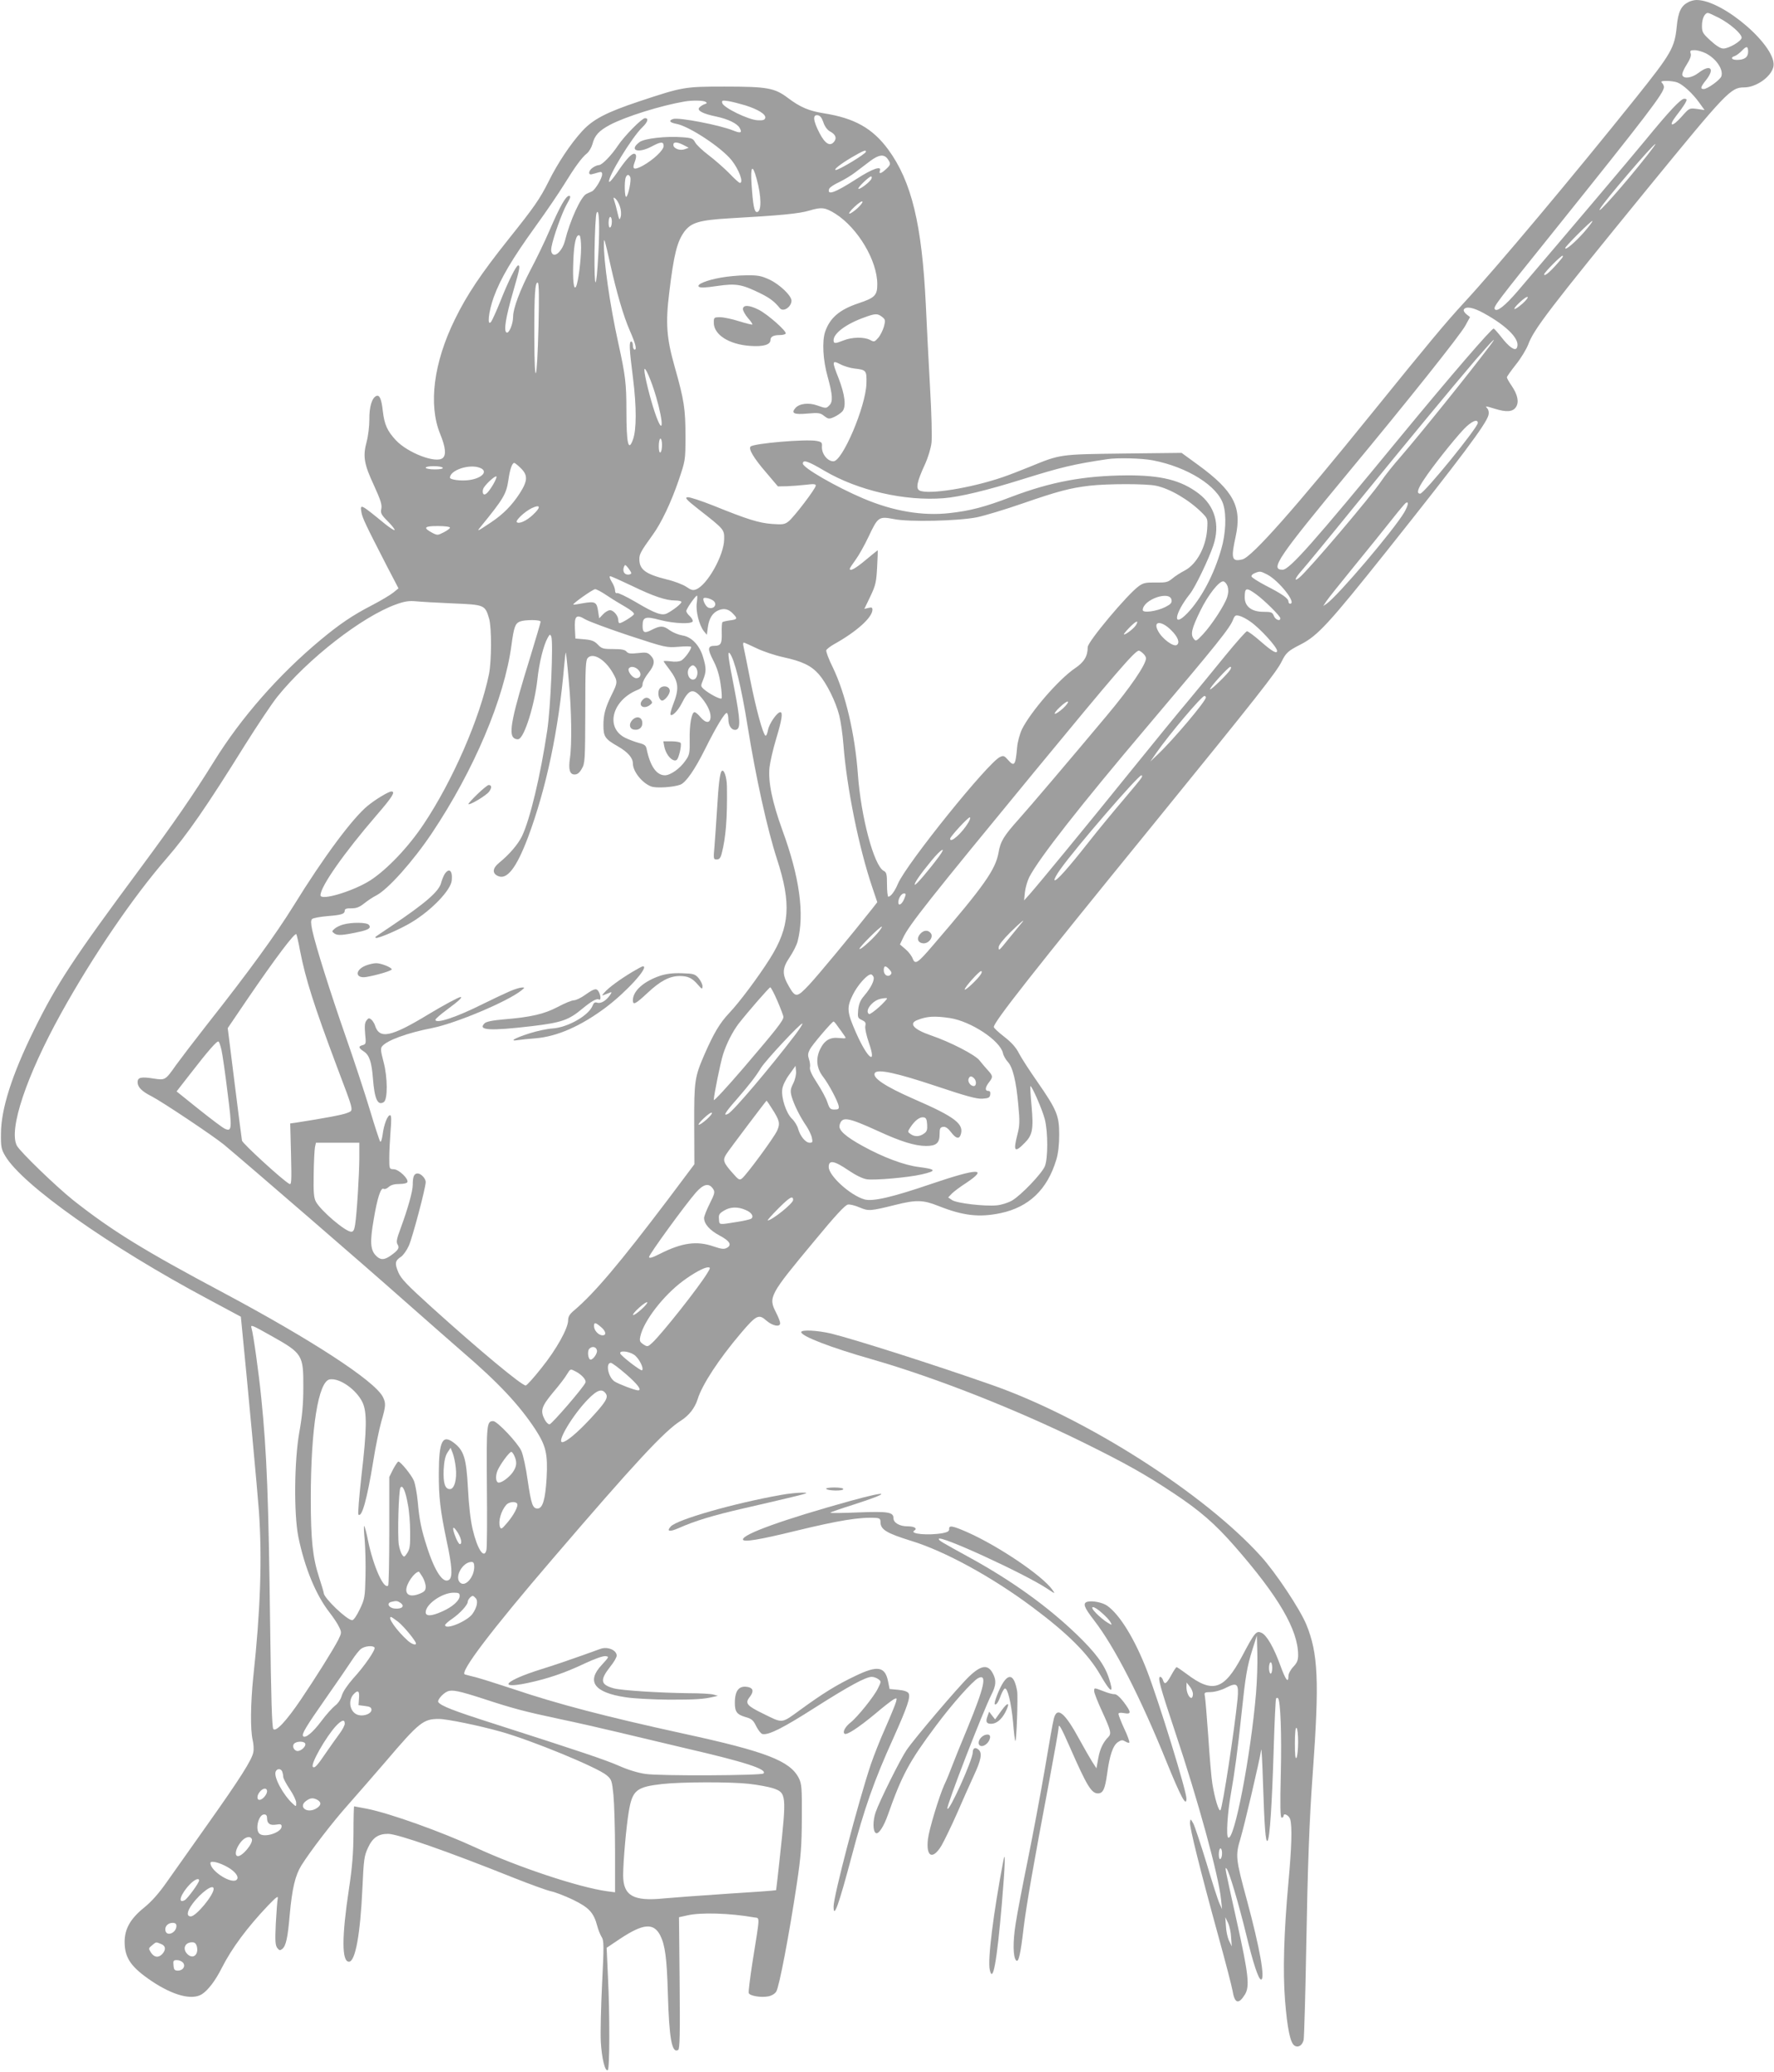 <?xml version="1.0" standalone="no"?>
<!DOCTYPE svg PUBLIC "-//W3C//DTD SVG 20010904//EN"
 "http://www.w3.org/TR/2001/REC-SVG-20010904/DTD/svg10.dtd">
<svg version="1.0" xmlns="http://www.w3.org/2000/svg"
 width="1096pt" height="1280pt" viewBox="0 0 1096 1280"
 preserveAspectRatio="xMidYMid meet">
<g transform="translate(0,1280) scale(0.1,-0.1)"
fill="#9e9e9e" stroke="none">
<path d="M10431 12787 c-45 -23 -63 -59 -72 -152 -13 -130 -33 -165 -253 -440
-385 -481 -861 -1049 -1061 -1265 -115 -125 -211 -240 -571 -685 -472 -584
-739 -886 -798 -901 -66 -16 -72 4 -42 141 40 183 -12 282 -231 442 l-103 75
-357 -4 c-399 -5 -391 -4 -581 -82 -59 -24 -134 -53 -167 -64 -198 -68 -462
-110 -515 -82 -23 13 -14 56 34 160 20 44 37 100 41 135 4 33 0 186 -9 340 -9
154 -20 384 -26 510 -24 500 -88 764 -233 962 -97 131 -208 193 -397 223 -93
15 -145 37 -221 94 -83 63 -128 71 -394 71 -246 0 -257 -2 -525 -91 -204 -68
-287 -111 -355 -186 -71 -78 -150 -197 -205 -308 -55 -110 -90 -160 -250 -360
-168 -211 -256 -342 -330 -494 -131 -267 -164 -526 -91 -706 34 -83 39 -131
16 -150 -42 -35 -216 32 -289 110 -54 58 -71 97 -81 181 -8 74 -20 100 -39 93
-28 -11 -45 -68 -44 -145 0 -42 -7 -102 -17 -139 -24 -90 -16 -137 45 -268 41
-90 51 -120 46 -145 -6 -27 -1 -37 41 -79 26 -26 44 -50 41 -53 -3 -3 -29 14
-58 37 -154 126 -156 127 -147 73 6 -35 25 -75 156 -330 l73 -140 -32 -26
c-17 -14 -77 -50 -133 -79 -118 -61 -198 -115 -317 -214 -257 -214 -490 -479
-657 -749 -129 -208 -247 -379 -452 -656 -418 -564 -519 -717 -662 -1007 -135
-274 -203 -487 -203 -639 -1 -80 2 -95 26 -136 105 -179 642 -559 1251 -884
l205 -110 6 -60 c35 -352 98 -1031 106 -1145 20 -291 9 -612 -35 -1019 -17
-165 -19 -326 -4 -391 6 -25 8 -59 4 -76 -8 -46 -83 -164 -283 -446 -98 -139
-211 -299 -251 -355 -49 -70 -94 -121 -141 -159 -85 -69 -120 -131 -120 -213
1 -98 39 -154 166 -240 134 -90 250 -120 311 -82 38 24 84 84 124 164 62 122
157 249 283 382 53 55 66 65 62 45 -3 -14 -8 -83 -12 -155 -5 -107 -3 -133 9
-150 13 -16 17 -17 31 -6 23 19 34 69 46 211 15 164 34 243 72 305 58 92 194
269 287 373 51 57 156 179 235 270 206 242 232 262 327 262 49 0 250 -41 384
-79 192 -54 597 -221 653 -269 30 -25 33 -33 42 -122 5 -52 10 -209 10 -348
l0 -253 -47 6 c-176 24 -552 149 -816 271 -210 97 -525 210 -669 239 -42 8
-78 15 -80 15 -2 0 -4 -75 -4 -168 -1 -126 -8 -210 -28 -342 -45 -297 -45
-450 0 -450 39 0 70 167 83 452 8 178 11 201 34 251 29 63 63 87 125 87 59 0
375 -111 772 -270 108 -43 214 -81 235 -85 22 -4 82 -27 133 -51 101 -49 130
-80 152 -163 6 -24 19 -55 27 -68 14 -21 15 -51 3 -286 -7 -144 -11 -307 -8
-362 6 -103 26 -184 43 -175 12 6 13 339 1 581 l-8 175 85 57 c141 93 205 99
246 20 30 -60 41 -141 47 -353 8 -285 25 -379 64 -355 10 6 12 99 9 414 l-4
406 50 11 c83 20 267 14 413 -12 38 -7 39 24 -9 -277 -15 -98 -26 -184 -23
-191 7 -17 75 -29 121 -20 20 4 41 16 49 30 18 27 80 354 126 659 27 180 31
239 32 415 1 186 -1 209 -19 245 -54 106 -204 164 -716 275 -475 104 -774 182
-1049 275 -91 30 -192 62 -225 71 -33 8 -66 17 -73 19 -34 12 161 270 543 715
510 595 691 790 792 853 50 32 86 78 103 132 28 90 129 245 267 408 96 113
111 120 158 78 38 -33 85 -42 85 -16 0 9 -11 38 -25 65 -49 96 -43 107 238
445 127 154 189 221 206 223 12 2 45 -6 72 -18 55 -23 65 -23 221 16 128 32
171 31 264 -6 153 -61 253 -73 386 -45 175 37 289 146 344 330 12 39 18 94 18
155 0 117 -14 152 -136 328 -47 67 -98 146 -113 175 -18 36 -46 67 -91 102
-35 27 -64 54 -64 60 0 31 243 340 980 1245 647 796 768 949 800 1016 25 51
40 64 115 102 106 54 174 128 536 582 455 572 611 780 625 835 4 15 1 32 -6
40 -15 18 -16 18 44 0 74 -23 112 -20 132 10 20 31 11 76 -27 132 -16 23 -29
46 -29 52 0 5 25 40 55 78 30 37 64 93 76 123 35 96 130 220 742 970 484 592
510 620 593 620 73 0 165 64 180 126 30 120 -309 415 -475 414 -14 0 -37 -6
-50 -13z m192 -99 c69 -37 137 -97 137 -121 0 -20 -78 -67 -113 -67 -17 0 -44
17 -79 49 -49 45 -53 52 -53 93 0 43 17 78 37 78 6 0 38 -15 71 -32z m177
-208 c0 -34 -23 -50 -69 -50 -34 0 -42 15 -13 24 11 4 29 18 42 31 31 33 40
31 40 -5z m-262 -9 c65 -33 110 -100 97 -142 -7 -22 -86 -79 -109 -79 -23 0
-20 12 14 55 57 72 27 101 -46 45 -42 -32 -91 -39 -100 -15 -4 8 8 37 26 65
21 33 30 56 25 70 -5 17 -2 20 25 20 17 0 47 -9 68 -19z m-174 -181 c34 -13
94 -68 134 -124 l33 -46 -47 7 c-47 6 -47 6 -94 -47 -60 -68 -87 -64 -33 6 38
48 63 86 63 98 0 3 -6 6 -14 6 -22 0 -93 -76 -243 -259 -115 -139 -406 -483
-786 -929 -78 -91 -130 -132 -142 -112 -9 15 9 39 370 488 572 713 675 848
675 884 0 8 -5 19 -12 26 -9 9 -3 12 29 12 23 0 53 -4 67 -10z m-6005 -119
c11 -7 9 -10 -7 -15 -11 -4 -25 -13 -32 -21 -15 -18 22 -38 105 -55 75 -16
131 -44 145 -71 17 -30 6 -34 -41 -15 -85 34 -335 82 -370 71 -30 -10 -22 -22
19 -30 79 -14 279 -146 342 -225 46 -58 76 -140 51 -140 -5 0 -35 27 -67 61
-33 33 -90 83 -127 111 -37 28 -74 63 -82 78 -13 24 -21 28 -78 32 -100 8
-236 -7 -266 -30 -68 -51 -9 -72 75 -27 58 31 74 31 74 3 0 -26 -63 -85 -129
-122 -53 -28 -67 -23 -51 19 14 36 13 55 -3 55 -18 0 -55 -42 -107 -120 -24
-35 -45 -59 -47 -53 -10 28 143 278 206 337 33 32 40 56 16 56 -19 0 -126
-108 -167 -169 -42 -63 -99 -121 -118 -121 -8 0 -26 -7 -38 -16 -27 -18 -30
-48 -4 -40 9 2 27 7 40 11 17 5 22 2 22 -12 0 -25 -42 -94 -62 -105 -10 -4
-26 -12 -35 -16 -34 -16 -102 -165 -133 -291 -14 -54 -54 -98 -75 -81 -9 8
-12 22 -8 43 11 62 65 212 94 264 24 41 27 53 15 53 -20 0 -56 -63 -122 -216
-30 -70 -82 -177 -115 -239 -65 -124 -109 -240 -109 -292 0 -45 -26 -107 -41
-97 -18 11 -4 95 41 251 42 145 45 163 31 163 -12 0 -62 -100 -110 -222 -23
-58 -49 -114 -56 -125 -27 -35 -17 60 15 150 42 116 115 239 257 436 66 91
146 209 178 261 66 107 109 167 142 193 12 10 27 35 33 56 14 55 40 83 109
120 97 51 314 119 461 144 46 8 115 7 129 -2z m246 -22 c79 -25 127 -55 123
-77 -3 -13 -13 -17 -48 -15 -57 3 -213 79 -218 107 -4 16 1 17 40 11 23 -4 70
-16 103 -26z m482 -105 c8 -25 24 -46 39 -55 35 -18 45 -40 29 -62 -25 -35
-57 -17 -92 51 -40 77 -43 115 -11 110 15 -2 25 -15 35 -44z m-864 -140 l32
-17 -25 -9 c-30 -11 -70 5 -70 27 0 20 23 19 63 -1z m5956 -61 c-138 -176
-323 -385 -294 -333 26 47 328 400 342 400 3 0 -19 -30 -48 -67z m-4829 20 c0
-13 -165 -113 -186 -113 -18 0 28 36 95 76 76 44 91 50 91 37z m134 -45 c21
-30 20 -35 -10 -63 -30 -28 -46 -32 -38 -10 13 33 -46 13 -145 -51 -132 -85
-184 -104 -168 -60 3 8 31 27 62 41 31 15 76 42 100 61 25 19 66 50 91 69 53
40 86 44 108 13z m-810 -121 c31 -110 32 -207 2 -207 -16 0 -24 41 -33 174 -7
111 6 124 31 33z m-780 8 c7 -19 -12 -113 -25 -121 -10 -6 -13 95 -3 120 8 20
20 20 28 1z m1490 -9 c-7 -19 -74 -70 -81 -62 -6 6 66 76 79 76 4 0 5 -7 2
-14z m-1554 -172 c7 -19 9 -47 5 -62 -7 -25 -9 -23 -20 23 -6 28 -15 61 -20
75 -7 22 -6 23 8 12 9 -8 21 -29 27 -48z m1468 -10 c-21 -19 -43 -34 -50 -34
-7 0 6 19 30 41 24 23 46 38 50 34 4 -4 -10 -22 -30 -41z m-136 -35 c139 -89
258 -290 258 -435 0 -69 -15 -84 -117 -118 -116 -39 -175 -89 -205 -175 -20
-60 -14 -176 16 -281 30 -109 33 -152 10 -174 -19 -20 -21 -20 -75 -1 -52 19
-110 12 -134 -15 -30 -33 -10 -43 74 -35 68 6 79 4 103 -15 25 -19 30 -20 60
-7 18 8 42 24 52 35 25 29 17 101 -23 205 -42 106 -41 113 10 87 22 -12 62
-24 89 -27 72 -8 75 -12 73 -92 -4 -142 -148 -481 -204 -481 -37 0 -74 47 -71
92 2 24 -2 28 -34 34 -66 12 -387 -15 -407 -35 -14 -14 19 -71 97 -161 l72
-85 55 1 c30 1 82 5 117 9 49 6 62 5 62 -5 0 -18 -134 -194 -168 -221 -24 -19
-36 -21 -102 -16 -82 6 -152 28 -362 113 -76 30 -148 54 -160 52 -19 -2 -8
-15 66 -73 161 -126 161 -126 160 -187 -1 -98 -104 -282 -173 -309 -19 -8 -31
-5 -60 15 -20 14 -74 35 -121 46 -132 33 -170 61 -170 126 0 31 10 49 82 149
54 74 114 201 161 338 41 122 42 122 42 272 0 167 -8 222 -67 430 -50 176 -57
269 -33 460 28 232 48 312 93 374 42 56 92 71 275 82 320 18 433 29 497 48 76
23 98 20 162 -20z m-1465 -240 c-13 -247 -26 -243 -24 6 2 121 7 229 13 240
15 33 20 -74 11 -246z m83 192 c0 -17 -4 -33 -10 -36 -6 -4 -10 8 -10 29 0 20
5 36 10 36 6 0 10 -13 10 -29z m6006 -66 c-56 -63 -116 -114 -116 -98 0 11
163 173 168 168 3 -3 -21 -34 -52 -70z m-6196 -95 c0 -76 -18 -216 -31 -240
-14 -28 -22 37 -17 158 4 112 18 169 39 157 5 -4 9 -37 9 -75z m181 -105 c39
-175 82 -321 119 -405 36 -82 46 -120 31 -120 -6 0 -11 11 -11 25 0 14 -4 25
-10 25 -14 0 -13 -40 11 -228 22 -176 22 -318 -1 -379 -28 -77 -40 -23 -40
181 0 166 -6 216 -50 416 -53 240 -92 516 -89 620 1 34 4 25 40 -135z m5873
33 c-58 -70 -104 -111 -104 -93 0 11 103 115 113 115 6 0 2 -10 -9 -22z
m-6317 -412 c-9 -354 -25 -397 -26 -70 -1 263 5 348 22 337 7 -4 8 -93 4 -267z
m6079 138 c-55 -48 -70 -42 -18 7 24 23 46 38 50 34 4 -4 -11 -22 -32 -41z
m-239 -59 c151 -83 231 -169 203 -216 -12 -18 -49 9 -96 70 -22 28 -42 50 -46
51 -14 0 -260 -285 -573 -665 -544 -662 -689 -825 -731 -825 -80 0 -29 75 408
603 371 447 690 848 721 905 l29 53 -23 18 c-12 10 -19 23 -15 29 13 21 58 13
123 -23z m-3717 -23 c20 -16 21 -21 11 -60 -7 -23 -22 -54 -35 -69 -23 -26
-25 -27 -51 -13 -36 19 -111 18 -163 -3 -53 -21 -62 -21 -62 1 0 43 79 102
193 142 65 24 79 24 107 2z m3754 -179 c-132 -175 -424 -538 -550 -684 -46
-52 -99 -119 -118 -148 -67 -100 -452 -553 -509 -600 -36 -29 -26 -2 16 45 24
27 174 209 332 404 334 410 583 711 738 893 107 124 147 164 91 90z m-5151
-313 c50 -171 45 -251 -6 -102 -30 87 -67 237 -66 267 1 31 44 -68 72 -165z
m5077 -163 c0 -29 -332 -437 -356 -437 -24 0 -16 29 24 88 48 74 182 243 245
310 47 49 87 67 87 39z m-5040 -136 c0 -22 -4 -43 -10 -46 -6 -4 -10 12 -10
39 0 25 5 46 10 46 6 0 10 -18 10 -39z m3032 -95 c214 -41 402 -159 436 -274
20 -66 15 -180 -13 -275 -45 -158 -124 -306 -208 -394 -95 -99 -83 -6 14 117
32 39 117 216 145 300 43 128 10 245 -92 322 -109 82 -231 112 -444 111 -265
-2 -467 -40 -710 -132 -164 -63 -256 -87 -383 -101 -168 -19 -350 12 -535 91
-165 70 -372 189 -372 215 0 26 33 15 134 -45 208 -122 495 -188 737 -169 99
8 266 48 489 118 234 73 312 92 520 123 62 10 215 6 282 -7z m-3905 -48 c45
-44 44 -78 -6 -156 -49 -75 -101 -128 -177 -179 -87 -58 -91 -60 -64 -27 142
174 158 202 171 289 9 65 23 105 36 105 4 0 22 -14 40 -32z m-482 2 c4 -6 -15
-10 -49 -10 -31 0 -56 5 -56 10 0 6 22 10 49 10 28 0 53 -4 56 -10z m229 0
c55 -20 16 -65 -66 -76 -49 -7 -118 2 -118 15 0 46 119 86 184 61z m83 -103
c-31 -52 -52 -72 -62 -57 -3 5 -4 19 0 29 7 22 74 85 82 77 3 -3 -6 -25 -20
-49z m4095 -8 c86 -18 202 -86 282 -165 38 -38 38 -39 34 -104 -8 -112 -66
-217 -139 -255 -25 -13 -60 -35 -77 -50 -27 -22 -38 -25 -102 -24 -60 1 -76
-2 -104 -22 -72 -52 -316 -344 -316 -377 0 -56 -22 -93 -79 -131 -100 -68
-273 -268 -327 -376 -14 -30 -27 -78 -30 -111 -10 -114 -17 -124 -58 -77 -21
24 -27 26 -48 16 -73 -33 -577 -659 -630 -782 -20 -48 -45 -81 -60 -81 -4 0
-8 34 -8 75 0 65 -3 76 -21 85 -60 33 -140 333 -159 598 -18 248 -77 498 -155
659 -25 50 -43 98 -40 106 3 7 25 24 48 37 137 76 237 165 237 213 0 14 -5 16
-25 11 l-25 -6 37 77 c33 69 37 89 42 181 3 57 5 104 3 104 -1 0 -34 -27 -74
-60 -63 -53 -98 -72 -98 -54 0 4 16 28 35 54 20 27 56 91 81 144 58 123 63
127 157 109 92 -19 396 -12 512 11 44 9 172 47 284 86 219 76 294 95 411 109
112 13 352 13 412 0z m1534 -164 c-66 -111 -408 -514 -480 -565 l-21 -14 19
29 c11 17 88 113 171 215 83 102 187 230 230 285 43 55 84 103 89 107 21 14
17 -13 -8 -57z m-5384 -16 c-39 -37 -86 -58 -99 -45 -10 10 47 64 91 86 56 27
60 7 8 -41z m-512 -79 c0 -5 -17 -18 -39 -29 -37 -19 -39 -19 -72 -2 -57 31
-48 41 35 41 43 0 76 -4 76 -10z m1120 -281 c0 -5 -9 -9 -20 -9 -24 0 -35 22
-25 48 6 15 8 15 26 -7 10 -13 19 -27 19 -32z m3928 -8 c75 -39 186 -181 142
-181 -5 0 -10 6 -10 14 0 19 -40 47 -142 99 -45 24 -83 48 -86 55 -2 7 7 16
20 21 32 13 34 13 76 -8z m-3925 -70 c134 -65 211 -91 269 -91 21 0 38 -4 38
-9 0 -11 -51 -51 -88 -70 -32 -17 -74 -2 -197 71 -55 32 -105 56 -112 54 -8
-3 -13 3 -13 16 0 11 -9 36 -21 54 -12 20 -16 34 -9 34 6 0 66 -27 133 -59z
m3681 -3 c6 -18 6 -40 -2 -66 -15 -49 -95 -172 -151 -232 -41 -43 -43 -44 -57
-25 -20 27 -11 63 41 170 48 99 118 188 144 183 8 -2 20 -15 25 -30z m-3836
-56 c31 -21 83 -53 115 -71 32 -18 56 -38 54 -45 -3 -11 -75 -56 -89 -56 -5 0
-8 8 -8 18 0 27 -29 62 -51 62 -11 0 -30 -11 -43 -25 l-24 -25 -7 45 c-8 56
-19 61 -94 48 -31 -6 -57 -10 -59 -8 -6 5 121 95 135 95 8 0 40 -17 71 -38z
m4013 6 c51 -37 149 -134 149 -148 0 -21 -31 -9 -40 15 -9 22 -15 25 -64 25
-73 0 -116 33 -116 89 0 61 9 64 71 19z m-3456 -52 c-8 -50 14 -137 43 -175
l19 -23 6 46 c8 57 29 90 67 106 34 14 63 7 90 -23 28 -29 26 -34 -21 -40 -22
-3 -43 -8 -46 -11 -3 -3 -5 -34 -4 -68 2 -64 -6 -78 -44 -78 -43 0 -45 -19 -9
-89 24 -46 38 -91 46 -148 7 -45 9 -85 6 -88 -7 -8 -74 27 -107 55 -23 20 -23
21 -7 60 20 50 20 73 0 139 -21 74 -72 127 -128 135 -24 4 -58 18 -77 31 -40
30 -58 31 -110 5 -47 -25 -59 -20 -59 24 0 54 17 60 106 36 91 -24 204 -27
204 -7 0 8 -9 22 -20 32 -11 10 -20 23 -20 30 0 13 57 95 66 95 3 0 2 -20 -1
-44z m2933 17 c3 -17 -6 -27 -38 -43 -53 -27 -140 -39 -140 -19 1 65 169 123
178 62z m-2830 -5 c26 -22 2 -55 -32 -42 -16 6 -37 49 -29 58 8 7 43 -2 61
-16z m-1610 -16 c196 -8 199 -9 224 -95 16 -54 15 -265 -1 -342 -56 -272 -224
-658 -403 -926 -95 -143 -227 -281 -330 -348 -107 -68 -308 -128 -308 -92 0
54 146 262 347 495 97 112 118 146 91 146 -17 0 -97 -48 -146 -88 -93 -76
-272 -316 -457 -616 -113 -182 -277 -408 -536 -736 -80 -102 -166 -215 -192
-251 -65 -93 -67 -93 -135 -83 -80 13 -102 8 -102 -22 0 -30 26 -57 88 -88 64
-33 383 -246 447 -299 145 -121 875 -752 1100 -952 143 -126 310 -273 370
-325 225 -193 353 -330 453 -482 65 -101 77 -150 69 -300 -8 -131 -24 -188
-56 -188 -30 0 -39 25 -61 174 -10 75 -28 157 -39 182 -22 49 -149 184 -174
184 -40 0 -42 -17 -39 -404 2 -203 1 -380 -3 -393 -14 -58 -56 5 -85 129 -13
54 -24 151 -29 253 -10 186 -25 234 -87 281 -70 54 -92 11 -93 -183 -1 -152 9
-235 49 -426 33 -153 37 -218 16 -236 -36 -30 -89 47 -139 204 -35 109 -46
164 -56 276 -5 52 -16 111 -24 131 -15 35 -82 118 -96 118 -4 0 -18 -21 -32
-47 l-24 -48 0 -332 c0 -182 -3 -335 -7 -339 -27 -26 -91 118 -124 276 -9 47
-20 88 -24 92 -3 4 -2 -34 3 -85 4 -50 7 -153 5 -227 -3 -128 -5 -139 -35
-202 -18 -38 -38 -68 -47 -68 -32 0 -176 138 -176 168 0 5 -13 49 -29 98 -39
120 -51 230 -51 484 0 437 47 728 118 738 61 9 163 -63 201 -141 29 -60 28
-165 -6 -455 -14 -127 -23 -235 -19 -239 21 -22 53 90 92 330 14 89 37 199 50
245 28 96 29 113 9 152 -51 99 -440 352 -983 642 -494 263 -689 383 -930 573
-105 84 -328 299 -348 337 -52 100 59 430 273 817 195 352 444 718 650 955
132 152 251 325 485 701 76 121 166 256 201 300 188 234 523 495 734 571 53
19 80 23 123 19 30 -3 133 -9 228 -13z m1089 -199 c226 -74 229 -75 306 -69
42 4 77 3 77 -1 0 -18 -40 -72 -61 -84 -13 -7 -40 -9 -65 -5 -24 3 -44 3 -44
1 0 -3 16 -25 35 -50 59 -78 63 -119 22 -222 -11 -29 -18 -56 -14 -59 11 -11
47 27 69 71 41 82 67 93 110 48 41 -44 68 -95 68 -130 0 -43 -29 -44 -63 -3
-14 17 -30 30 -36 30 -18 0 -32 -77 -30 -170 1 -83 -1 -94 -26 -129 -33 -49
-93 -91 -127 -91 -52 0 -91 56 -113 162 -4 22 -13 29 -48 38 -23 6 -60 20 -83
31 -125 61 -85 229 71 295 26 10 35 20 35 38 0 13 16 43 35 67 40 50 44 80 14
110 -18 18 -28 20 -78 14 -46 -5 -60 -3 -70 9 -10 12 -32 16 -83 16 -62 0 -71
3 -94 27 -21 22 -37 29 -82 33 l-57 5 -3 58 c-4 82 8 94 63 61 24 -14 146 -59
272 -101z m3837 87 c60 -41 166 -158 166 -181 0 -21 -30 -4 -99 56 -41 36 -80
65 -87 65 -6 0 -67 -69 -135 -152 -68 -84 -169 -207 -224 -273 -56 -66 -218
-264 -360 -440 -270 -335 -564 -692 -623 -759 l-35 -39 5 50 c3 28 15 70 27
94 60 116 312 438 732 934 430 508 509 606 528 659 10 24 15 27 38 21 14 -3
45 -19 67 -35z m-4384 -1 c0 -5 -29 -104 -64 -218 -112 -361 -135 -473 -102
-500 8 -7 23 -11 31 -7 36 13 98 213 115 367 11 105 38 213 64 259 13 23 15
23 22 7 13 -35 -4 -438 -25 -579 -42 -281 -106 -549 -156 -654 -25 -51 -78
-113 -143 -166 -39 -32 -42 -64 -6 -80 56 -26 114 49 185 236 114 304 191 668
225 1069 4 43 8 76 10 75 1 -2 10 -80 18 -175 17 -177 20 -392 7 -478 -10 -70
-1 -100 29 -100 17 0 30 10 44 35 20 33 21 51 22 353 0 278 2 319 16 333 33
33 105 -10 152 -90 33 -56 32 -64 -3 -134 -41 -83 -53 -126 -53 -193 0 -70 10
-85 89 -130 61 -35 93 -71 93 -106 0 -49 57 -121 113 -142 31 -12 137 -5 180
11 34 13 88 90 152 218 70 141 125 231 136 225 5 -4 9 -21 9 -39 0 -40 20 -69
46 -65 31 6 28 60 -10 258 -36 182 -43 233 -28 215 29 -33 72 -207 111 -452
51 -317 121 -634 181 -819 90 -276 80 -419 -43 -615 -72 -114 -189 -271 -253
-338 -58 -62 -94 -123 -152 -255 -60 -139 -64 -162 -63 -434 l1 -244 -162
-216 c-302 -399 -455 -580 -581 -687 -28 -23 -37 -39 -37 -61 0 -50 -73 -181
-165 -295 -47 -60 -91 -108 -97 -108 -25 0 -284 215 -584 486 -150 136 -185
172 -203 213 -23 55 -21 72 16 96 14 9 36 40 49 69 22 49 104 357 104 393 0
22 -29 53 -50 53 -22 0 -30 -20 -30 -70 0 -40 -30 -147 -76 -272 -23 -62 -27
-81 -18 -96 14 -22 4 -37 -43 -70 -40 -28 -64 -28 -92 2 -33 35 -36 86 -12
223 22 132 44 199 61 188 6 -4 20 1 32 12 13 12 35 18 66 18 26 0 47 5 49 12
7 21 -52 77 -83 79 -29 1 -29 1 -29 70 0 38 4 113 8 167 6 69 5 97 -3 97 -16
0 -38 -57 -46 -119 -4 -29 -10 -49 -15 -44 -4 4 -33 92 -64 196 -31 103 -98
307 -150 455 -95 273 -183 551 -206 655 -9 43 -9 61 -1 69 6 6 49 14 95 18 88
7 107 13 107 35 0 10 13 14 41 13 30 0 49 7 77 29 21 17 55 40 77 51 72 37
227 211 343 384 260 389 448 832 492 1163 15 111 23 133 52 145 32 12 128 12
128 -1z m3680 -18 c-10 -20 -62 -61 -76 -61 -4 0 10 18 31 40 42 43 62 52 45
21z m216 -35 c42 -41 55 -78 34 -91 -21 -13 -92 40 -116 88 -33 62 22 64 82 3z
m-2562 -111 c39 -19 113 -44 164 -55 119 -26 173 -52 221 -106 47 -54 104
-167 126 -254 9 -35 21 -118 26 -183 20 -262 95 -635 179 -882 l30 -89 -32
-41 c-129 -163 -332 -408 -388 -468 -76 -81 -85 -82 -125 -13 -44 76 -44 111
3 181 22 33 45 78 50 100 43 168 12 396 -94 685 -63 174 -89 299 -80 388 4 35
22 114 41 177 35 115 43 165 26 165 -20 0 -69 -71 -76 -109 -4 -23 -11 -39
-16 -36 -16 11 -57 160 -94 345 -20 102 -39 195 -42 208 -3 12 -2 22 2 22 4 0
39 -16 79 -35z m2388 -32 c10 -9 18 -22 18 -30 0 -39 -97 -181 -242 -354 -209
-250 -485 -575 -543 -639 -93 -104 -114 -137 -126 -208 -19 -105 -88 -204
-403 -570 -97 -114 -112 -123 -127 -85 -5 15 -25 42 -44 58 l-35 30 19 40 c35
78 165 241 810 1025 505 613 623 750 647 750 4 0 16 -7 26 -17z m-2763 -87
c18 -22 10 -70 -13 -74 -32 -7 -50 50 -24 76 16 16 23 15 37 -2z m-354 -16
c21 -23 13 -50 -14 -50 -23 0 -56 43 -46 60 10 16 40 12 60 -10z m3656 3 c-14
-25 -120 -128 -125 -122 -7 7 113 139 125 139 6 0 6 -6 0 -17z m-151 -172 c0
-23 -201 -261 -296 -351 l-47 -45 38 55 c79 113 279 350 296 350 5 0 9 -4 9
-9z m-882 -67 c-21 -19 -43 -34 -50 -34 -7 0 6 19 30 41 24 23 46 38 50 34 4
-4 -10 -22 -30 -41z m485 -428 c-4 -8 -55 -70 -113 -138 -58 -68 -154 -184
-212 -258 -129 -164 -203 -247 -213 -238 -4 4 13 36 38 70 93 131 479 578 499
578 5 0 5 -6 1 -14z m-1070 -277 c-38 -65 -113 -132 -113 -101 0 13 110 132
121 132 6 0 2 -14 -8 -31z m-182 -211 c-60 -81 -143 -179 -149 -174 -6 7 32
63 103 149 61 74 95 92 46 25z m-214 -260 c-14 -35 -37 -49 -37 -23 0 25 19
55 35 55 13 0 13 -5 2 -32z m721 -155 c-8 -10 -39 -47 -68 -83 -71 -88 -70
-87 -70 -62 0 13 27 47 72 92 67 66 100 92 66 53z m-888 -60 c-43 -49 -110
-107 -110 -95 0 12 132 143 138 137 3 -2 -10 -21 -28 -42z m-3566 -108 c34
-174 85 -335 226 -711 111 -294 106 -272 65 -290 -29 -12 -137 -32 -316 -60
l-36 -5 5 -191 c4 -171 3 -190 -11 -182 -43 24 -288 249 -292 267 -2 12 -23
173 -46 359 l-42 336 118 174 c176 258 298 420 306 406 3 -7 14 -53 23 -103z
m3641 -115 c14 -15 16 -23 7 -32 -17 -17 -42 -1 -42 27 0 30 11 32 35 5z m566
-27 c-14 -27 -101 -109 -101 -96 0 14 89 113 101 113 6 0 6 -7 0 -17z m-664
-19 c7 -20 -16 -67 -58 -116 -24 -28 -33 -50 -37 -87 -4 -47 -3 -51 23 -63 21
-10 26 -17 21 -37 -3 -15 7 -59 22 -103 51 -146 -8 -100 -79 61 -57 129 -59
156 -20 235 29 59 88 126 112 126 5 0 12 -7 16 -16z m-594 -148 c20 -47 37
-91 37 -99 0 -22 -44 -78 -244 -312 -102 -119 -186 -210 -186 -201 0 29 41
231 57 281 21 67 59 141 96 190 58 74 189 225 196 225 4 0 24 -38 44 -84z
m629 -37 c-30 -27 -58 -47 -63 -44 -29 19 20 83 71 94 19 4 37 6 40 3 3 -2
-19 -26 -48 -53z m438 -69 c130 -21 307 -138 326 -215 3 -16 17 -41 30 -55 31
-33 52 -119 65 -265 10 -103 9 -129 -5 -183 -27 -106 -18 -117 44 -54 49 49
56 84 43 231 -6 64 -9 118 -7 120 7 8 74 -145 89 -204 20 -78 20 -244 0 -291
-19 -45 -146 -178 -202 -211 -24 -14 -65 -27 -95 -30 -76 -7 -245 13 -275 32
l-25 17 23 24 c13 13 53 43 89 66 139 93 71 91 -215 -6 -243 -83 -364 -111
-415 -96 -87 25 -220 146 -220 200 0 45 33 40 121 -20 46 -31 88 -52 115 -56
50 -7 254 11 337 30 96 22 93 32 -17 46 -89 11 -220 60 -345 129 -106 58 -152
99 -144 129 14 56 47 51 240 -37 139 -64 226 -91 295 -91 62 0 83 18 83 72 0
36 3 43 22 46 15 2 29 -8 48 -32 29 -39 49 -45 59 -20 26 68 -30 112 -288 224
-178 78 -259 132 -241 161 17 26 135 0 378 -81 188 -63 251 -80 286 -78 39 3
46 6 49 26 2 15 -2 22 -12 22 -22 0 -20 22 4 53 26 33 25 40 -7 75 -16 17 -38
44 -51 60 -25 34 -180 114 -300 155 -108 37 -140 74 -84 95 60 24 108 26 202
12z m-693 -53 c13 -17 30 -41 38 -53 15 -21 15 -21 -32 -17 -56 6 -90 -15
-117 -71 -27 -58 -21 -116 18 -167 37 -48 92 -152 98 -184 2 -16 -3 -20 -26
-20 -26 0 -31 5 -44 44 -8 25 -37 79 -64 120 -33 50 -47 82 -44 96 3 11 0 34
-6 51 -8 24 -7 36 5 60 14 28 137 172 147 173 3 0 15 -14 27 -32z m-263 -49
c-156 -205 -382 -471 -415 -489 -34 -18 -20 7 49 85 83 96 119 142 154 199 30
48 248 281 255 273 3 -3 -17 -33 -43 -68z m-3545 -98 c6 -27 23 -145 37 -261
29 -225 27 -243 -18 -222 -13 6 -85 60 -160 120 l-137 110 81 104 c116 150
169 210 178 204 5 -3 13 -28 19 -55z m3532 -203 c-18 -36 -19 -48 -10 -82 14
-49 52 -126 91 -182 15 -23 31 -56 34 -73 6 -26 4 -30 -14 -30 -25 0 -58 40
-71 86 -5 19 -22 47 -39 63 -36 36 -66 129 -59 182 3 23 21 60 44 91 l38 53 3
-33 c2 -19 -5 -51 -17 -75z m1117 31 c16 -16 15 -48 -2 -48 -20 0 -39 27 -32
45 7 18 18 19 34 3z m-1250 -185 c49 -76 53 -94 33 -139 -19 -42 -186 -269
-216 -294 -16 -13 -21 -11 -61 35 -55 62 -60 78 -37 114 16 26 246 330 249
331 1 0 16 -21 32 -47z m-402 -69 c-55 -48 -70 -42 -18 7 24 23 46 38 50 34 4
-4 -11 -22 -32 -41z m1362 -31 c2 -33 -1 -44 -20 -57 -28 -20 -58 -20 -83 -2
-18 13 -18 14 0 42 27 41 57 64 80 61 16 -2 21 -11 23 -44z m-3508 -210 c-1
-106 -15 -339 -26 -409 -5 -33 -11 -44 -24 -44 -36 0 -187 129 -218 185 -13
24 -16 57 -14 170 1 77 5 152 8 168 l6 27 134 0 134 0 0 -97z m2186 -189 c12
-18 10 -28 -21 -90 -19 -38 -35 -78 -35 -89 0 -37 35 -76 95 -108 64 -34 79
-59 45 -77 -17 -9 -33 -7 -81 9 -103 36 -194 24 -331 -45 -49 -25 -68 -30 -68
-20 0 16 225 325 290 399 47 53 81 60 106 21z m494 -68 c0 -21 -131 -126 -157
-126 -4 0 26 34 67 75 69 69 90 81 90 51z m-295 -61 c39 -15 55 -42 35 -55 -7
-4 -45 -13 -84 -19 -118 -19 -111 -20 -114 16 -3 28 2 36 30 53 39 24 85 26
133 5z m-236 -392 c-52 -86 -276 -369 -337 -427 -30 -28 -32 -28 -57 -12 -22
15 -25 22 -19 49 20 95 143 254 265 344 65 48 128 82 152 83 17 0 17 -3 -4
-37z m-408 -224 c-24 -22 -47 -37 -50 -33 -3 3 14 24 38 45 24 22 47 37 50 33
3 -3 -14 -24 -38 -45z m-243 -112 c26 -24 29 -47 5 -47 -25 0 -53 30 -53 57 0
26 9 24 48 -10z m-2037 -53 c187 -105 194 -116 193 -314 0 -106 -7 -181 -25
-280 -31 -176 -34 -501 -6 -644 39 -191 108 -359 192 -467 24 -31 51 -71 60
-91 16 -33 16 -36 -5 -79 -33 -64 -141 -236 -231 -369 -90 -133 -153 -200
-170 -183 -9 9 -14 190 -20 640 -10 786 -20 1063 -55 1408 -15 151 -49 394
-60 429 -8 25 1 21 127 -50z m2007 -87 c4 -18 -23 -57 -39 -57 -15 0 -22 50
-9 66 17 19 44 14 48 -9z m228 -26 c29 -18 64 -84 51 -97 -6 -7 -130 88 -135
104 -6 19 49 15 84 -7z m-47 -122 c71 -62 99 -99 73 -99 -18 0 -121 39 -145
55 -40 26 -57 115 -23 115 7 0 50 -32 95 -71z m-311 17 c36 -19 66 -52 59 -68
-11 -29 -209 -258 -222 -258 -8 0 -21 13 -30 30 -28 54 -20 80 51 166 37 43
76 94 86 112 23 37 21 36 56 18z m186 -138 c15 -24 -5 -55 -99 -156 -81 -87
-148 -142 -171 -142 -36 0 64 167 157 263 59 61 90 71 113 35z m-928 -457 c8
-71 -9 -131 -36 -131 -31 0 -42 36 -39 119 3 55 10 85 23 106 l20 30 13 -33
c7 -18 16 -59 19 -91z m362 74 c17 -38 15 -65 -10 -101 -22 -31 -66 -64 -86
-64 -19 0 -23 38 -8 75 17 39 73 115 85 115 4 0 13 -11 19 -25z m-658 -300 c8
-38 14 -115 14 -170 1 -83 -2 -106 -18 -130 -18 -27 -20 -27 -32 -10 -7 10
-16 37 -20 61 -9 59 -1 336 10 353 13 20 31 -19 46 -104z m675 5 c9 -14 -21
-72 -63 -120 -31 -37 -37 -40 -43 -24 -12 34 6 99 39 137 16 18 57 23 67 7z
m-365 -182 c21 -35 26 -68 11 -68 -5 0 -16 18 -25 40 -27 67 -19 82 14 28z
m100 -208 c0 -63 -54 -126 -86 -99 -39 32 12 128 69 129 12 0 17 -8 17 -30z
m-320 -62 c11 -18 20 -46 20 -61 0 -23 -7 -31 -36 -43 -50 -21 -84 -12 -84 23
0 38 49 109 78 113 1 0 11 -15 22 -32z m230 -118 c0 -28 -44 -68 -108 -96 -66
-30 -102 -31 -102 -5 0 50 102 121 173 121 31 0 37 -3 37 -20z m100 -15 c15
-18 6 -58 -21 -96 -33 -46 -169 -102 -169 -69 0 5 20 23 44 39 48 33 96 86 96
105 0 13 20 36 31 36 4 0 12 -7 19 -15z m-464 -29 c26 -20 7 -38 -37 -34 -37
3 -53 33 -22 41 32 8 39 7 59 -7z m-16 -116 c35 -28 110 -119 110 -134 0 -13
-26 -4 -50 17 -69 62 -129 147 -104 147 3 0 23 -14 44 -30z m-146 -159 c8 -13
-63 -116 -132 -191 -35 -40 -63 -81 -70 -105 -7 -25 -24 -50 -42 -63 -16 -13
-55 -55 -85 -96 -52 -69 -97 -107 -112 -93 -11 12 15 56 141 236 68 97 140
202 160 233 20 31 46 64 58 72 24 17 73 21 82 7z m671 -316 c183 -60 254 -79
470 -125 105 -22 264 -58 355 -80 91 -22 282 -67 425 -101 368 -85 507 -130
482 -156 -13 -13 -641 -16 -727 -3 -47 6 -111 26 -165 50 -87 38 -236 88 -775
261 -248 79 -327 110 -342 133 -8 12 28 54 57 66 28 12 72 3 220 -45z m-767 3
l-3 -43 40 -5 c31 -4 40 -9 40 -24 0 -23 -45 -41 -80 -32 -53 13 -69 90 -28
131 25 26 35 17 31 -27z m-88 -157 c0 -11 -15 -39 -33 -63 -18 -24 -56 -78
-85 -120 -52 -77 -69 -95 -79 -84 -16 16 81 186 144 254 35 36 53 41 53 13z
m-245 -122 c10 -16 -26 -50 -49 -47 -24 4 -34 37 -14 49 18 12 56 11 63 -2z
m-141 -175 c3 -9 6 -23 6 -32 0 -9 18 -43 40 -76 22 -32 40 -70 40 -84 0 -25
0 -25 -21 -6 -59 54 -119 164 -106 198 8 21 33 21 41 0z m2884 -75 c53 -6 119
-18 147 -27 84 -28 85 -39 43 -427 -12 -110 -22 -201 -23 -203 -2 -2 -137 -12
-301 -22 -165 -11 -342 -24 -394 -29 -187 -19 -250 17 -250 143 0 84 19 301
35 395 22 131 47 151 207 169 118 13 422 14 536 1z m-2978 -46 c0 -20 -28 -53
-47 -53 -18 0 -16 30 4 52 20 23 43 23 43 1z m311 -53 c28 -16 23 -37 -12 -56
-57 -29 -107 15 -57 50 26 19 42 20 69 6z m-311 -113 c0 -34 18 -46 56 -40 27
5 34 2 34 -11 0 -38 -109 -73 -138 -44 -27 27 -4 118 30 118 12 0 18 -7 18
-23z m-95 -127 c15 -24 -62 -116 -89 -107 -18 7 -8 48 20 84 24 32 57 43 69
23z m-148 -176 c44 -25 69 -57 58 -74 -24 -39 -165 48 -165 100 0 17 57 3 107
-26z m-177 -82 c0 -15 -71 -112 -89 -122 -46 -24 -25 39 32 98 29 30 57 42 57
24z m90 -52 c0 -39 -109 -170 -141 -170 -28 0 -24 31 9 76 53 72 132 129 132
94z m-230 -229 c0 -43 -61 -68 -68 -28 -5 25 16 47 44 47 17 0 24 -6 24 -19z
m-96 -111 c30 -11 33 -35 9 -62 -23 -25 -50 -22 -70 8 -16 26 -16 27 6 45 27
22 23 22 55 9z m222 -15 c13 -50 -22 -81 -56 -50 -35 32 -19 75 27 75 16 0 24
-7 29 -25z m-85 -101 c17 -21 0 -49 -32 -49 -20 0 -25 6 -27 33 -3 28 0 32 21
32 14 0 30 -7 38 -16z"/>
<path d="M4455 11085 c-91 -16 -152 -42 -138 -56 8 -8 40 -7 113 4 118 17 151
11 263 -43 63 -31 91 -52 125 -94 21 -26 71 7 72 46 0 31 -72 100 -135 130
-52 24 -71 28 -145 27 -47 0 -116 -7 -155 -14z"/>
<path d="M4590 10890 c0 -10 14 -35 31 -55 18 -20 30 -38 27 -40 -2 -2 -39 7
-81 20 -43 14 -96 25 -117 25 -39 0 -40 -1 -40 -34 0 -74 94 -134 224 -143 81
-6 126 7 126 36 0 21 18 31 60 31 16 0 31 4 34 9 9 13 -111 119 -166 147 -59
30 -98 32 -98 4z"/>
<path d="M4071 8538 c-9 -25 0 -60 17 -66 16 -5 53 40 50 63 -5 31 -55 33 -67
3z"/>
<path d="M3972 8478 c-35 -35 3 -64 43 -34 16 12 17 16 6 30 -16 19 -33 20
-49 4z"/>
<path d="M3906 8351 c-23 -25 -17 -55 12 -59 32 -5 54 16 50 47 -4 33 -37 39
-62 12z"/>
<path d="M4104 8188 c8 -42 37 -82 63 -86 15 -2 21 7 32 47 7 28 10 55 6 61
-3 5 -29 10 -57 10 l-50 0 6 -32z"/>
<path d="M4457 8034 c-10 -17 -18 -80 -27 -234 -5 -85 -13 -190 -16 -232 -7
-75 -6 -78 14 -78 16 0 24 9 31 38 25 95 35 217 32 413 -1 61 -20 114 -34 93z"/>
<path d="M2949 7893 c-32 -31 -57 -58 -55 -61 8 -8 108 52 127 76 18 24 18 42
-2 42 -6 0 -37 -25 -70 -57z"/>
<path d="M2746 7398 c-7 -13 -16 -35 -20 -50 -12 -54 -95 -126 -306 -268 -52
-35 -97 -65 -99 -67 -2 -2 -2 -5 0 -7 8 -9 152 53 222 96 123 74 243 199 248
259 6 62 -17 80 -45 37z"/>
<path d="M2120 7088 c-19 -5 -43 -17 -53 -26 -18 -16 -18 -17 0 -30 19 -13 51
-11 148 10 62 13 80 25 64 44 -13 16 -105 17 -159 2z"/>
<path d="M2258 6834 c-67 -28 -63 -81 5 -70 60 10 157 38 157 47 0 12 -67 39
-97 38 -15 0 -45 -7 -65 -15z"/>
<path d="M3906 6795 c-75 -45 -146 -97 -171 -126 -22 -25 -23 -24 34 -1 12 4
11 1 -1 -17 -24 -34 -56 -53 -78 -46 -15 5 -22 0 -29 -18 -23 -61 -154 -135
-247 -141 -33 -2 -99 -16 -145 -31 -93 -30 -125 -50 -69 -41 19 3 68 8 108 11
135 11 281 76 435 191 130 98 271 254 229 254 -5 0 -34 -16 -66 -35z"/>
<path d="M4080 6772 c-102 -34 -170 -94 -170 -152 0 -32 16 -24 91 46 79 74
135 103 197 104 52 0 78 -12 114 -54 25 -29 27 -29 28 -9 0 12 -11 34 -24 50
-22 25 -31 28 -103 30 -54 2 -95 -3 -133 -15z"/>
<path d="M3150 6676 c-30 -13 -104 -48 -165 -78 -165 -83 -295 -126 -295 -98
0 5 33 34 74 64 69 51 96 76 81 76 -11 0 -106 -51 -197 -106 -234 -142 -305
-157 -332 -67 -4 11 -14 27 -22 34 -14 11 -18 10 -30 -6 -11 -14 -12 -36 -8
-83 6 -59 5 -63 -15 -69 -28 -7 -27 -17 5 -38 36 -23 50 -65 58 -168 10 -127
29 -170 67 -146 25 15 24 153 -1 247 -18 68 -20 85 -9 98 31 37 153 82 311
113 144 29 461 162 548 231 23 18 23 20 5 19 -11 0 -45 -10 -75 -23z"/>
<path d="M3616 6654 c-26 -19 -58 -34 -70 -34 -13 0 -57 -18 -100 -41 -84 -44
-164 -63 -334 -77 -70 -6 -109 -14 -119 -25 -43 -43 35 -47 291 -17 185 22
229 37 315 109 56 46 88 64 101 56 13 -8 13 21 0 46 -14 26 -27 23 -84 -17z"/>
<path d="M5686 7031 c-25 -27 -17 -55 16 -59 35 -4 68 39 48 63 -17 21 -43 19
-64 -4z"/>
<path d="M4950 4570 c0 -25 180 -95 440 -169 392 -113 885 -307 1305 -514 265
-131 380 -196 555 -312 163 -108 255 -188 377 -327 273 -312 393 -518 393
-674 0 -32 -7 -48 -30 -72 -17 -18 -30 -43 -30 -57 0 -47 -17 -25 -49 63 -40
111 -85 190 -117 204 -32 15 -42 4 -121 -146 -111 -208 -181 -230 -343 -107
-30 22 -57 41 -61 41 -3 0 -18 -22 -33 -50 -30 -54 -41 -61 -51 -30 -3 11 -11
20 -17 20 -18 0 0 -64 92 -340 140 -417 270 -890 284 -1037 l6 -58 -15 33 c-9
18 -45 130 -80 248 -36 118 -73 229 -82 247 -18 32 -18 32 -21 7 -3 -29 62
-290 176 -705 44 -159 83 -310 87 -335 13 -78 37 -86 76 -23 31 50 23 123 -49
448 -77 347 -76 342 -64 330 15 -14 76 -221 122 -410 41 -170 75 -275 91 -275
27 0 -8 196 -86 485 -72 265 -73 280 -41 387 23 76 118 480 128 548 2 14 7
-78 11 -205 9 -276 16 -370 28 -358 14 14 28 230 38 566 5 170 12 311 15 314
3 4 9 4 12 1 15 -16 23 -221 17 -465 -5 -204 -3 -273 5 -273 7 0 12 5 12 11 0
21 34 3 41 -21 13 -45 9 -172 -11 -390 -28 -312 -35 -548 -21 -727 14 -174 32
-262 57 -280 23 -17 50 -1 58 34 3 15 11 269 16 563 9 514 19 791 40 1080 42
576 34 745 -40 925 -41 97 -187 317 -279 419 -350 388 -1078 853 -1656 1057
-358 126 -851 283 -1000 320 -85 20 -185 25 -185 9z m2810 -2230 c-33 -391
-135 -917 -172 -893 -14 8 -4 157 17 273 22 124 42 269 65 490 25 238 34 291
68 400 l27 85 3 -110 c2 -61 -2 -171 -8 -245z m100 155 c0 -19 -4 -35 -10 -35
-5 0 -10 16 -10 35 0 19 5 35 10 35 6 0 10 -16 10 -35z m-490 -161 c0 -13 -4
-24 -10 -24 -14 0 -30 35 -30 67 l1 28 19 -24 c11 -13 20 -34 20 -47z m276
-29 c-19 -192 -93 -675 -106 -689 -10 -10 -35 72 -50 164 -6 36 -17 166 -25
290 -9 124 -18 236 -21 250 -5 24 -3 25 38 26 25 1 65 12 93 27 69 35 79 25
71 -68z m374 -268 c0 -45 -5 -89 -10 -97 -7 -10 -10 18 -10 88 0 66 4 101 10
97 6 -3 10 -43 10 -88z m-470 -686 c0 -17 -4 -33 -10 -36 -6 -4 -10 8 -10 29
0 20 5 36 10 36 6 0 10 -13 10 -29z m56 -521 l4 -55 -17 35 c-9 19 -18 60 -19
90 l-4 55 17 -35 c9 -19 18 -60 19 -90z"/>
<path d="M5104 3602 c8 -13 106 -15 106 -2 0 6 -23 10 -56 10 -30 0 -53 -4
-50 -8z"/>
<path d="M4825 3564 c-292 -52 -642 -152 -681 -195 -28 -31 -8 -35 49 -10 101
45 214 79 397 121 102 23 237 55 300 70 103 25 110 28 65 28 -27 0 -86 -6
-130 -14z"/>
<path d="M5250 3526 c-407 -113 -660 -204 -660 -237 0 -19 102 -2 322 52 272
66 399 87 501 81 22 -2 27 -7 27 -26 0 -46 36 -68 190 -116 206 -63 498 -222
748 -409 220 -164 346 -290 421 -421 65 -113 86 -120 51 -15 -27 81 -82 155
-197 266 -182 175 -400 332 -664 477 -173 95 -189 104 -189 114 0 29 527 -213
668 -306 53 -35 53 -35 33 -7 -62 86 -327 266 -521 353 -95 42 -118 46 -116
21 1 -13 -10 -19 -39 -25 -89 -16 -210 -5 -176 16 21 13 0 26 -42 26 -49 0
-87 22 -87 50 0 38 -33 43 -217 36 -95 -4 -173 -5 -173 -2 0 3 64 25 143 50
240 77 226 91 -23 22z"/>
<path d="M6718 2904 c-30 -9 -21 -34 40 -113 128 -165 285 -472 447 -871 91
-224 125 -287 125 -232 0 48 -171 602 -244 791 -76 196 -167 344 -245 400 -29
21 -93 33 -123 25z m92 -71 c23 -20 46 -45 51 -56 11 -19 10 -19 -20 -1 -17
10 -48 36 -68 56 -50 51 -18 52 37 1z"/>
<path d="M3710 2613 c-8 -3 -62 -22 -120 -43 -58 -21 -172 -60 -253 -85 -215
-68 -268 -122 -82 -84 128 27 234 63 356 121 61 29 116 48 130 46 23 -3 22 -5
-23 -54 -97 -103 -47 -171 147 -200 49 -8 170 -14 267 -15 165 0 215 3 278 18
l25 6 -25 7 c-14 5 -83 9 -155 9 -180 2 -414 17 -463 30 -83 23 -87 51 -21
135 22 27 39 57 39 67 0 34 -56 58 -100 42z"/>
<path d="M5988 2443 c-66 -63 -339 -384 -387 -455 -40 -59 -168 -317 -191
-384 -18 -52 -18 -118 1 -129 16 -10 49 39 75 114 87 246 132 329 298 551 100
134 223 272 259 292 58 30 39 -54 -66 -309 -41 -98 -84 -205 -96 -237 -12 -33
-33 -84 -47 -113 -32 -71 -94 -275 -101 -335 -13 -111 29 -131 84 -40 17 30
60 118 94 195 34 78 81 184 105 236 45 96 53 138 32 159 -20 20 -38 14 -38
-14 0 -46 -148 -374 -157 -348 -6 18 217 594 273 706 28 55 30 87 9 127 -30
60 -72 55 -147 -16z"/>
<path d="M5285 2446 c-114 -54 -198 -106 -337 -207 -124 -90 -108 -88 -236
-25 -97 47 -110 63 -82 99 27 34 25 55 -4 63 -58 14 -86 -17 -86 -97 0 -56 13
-72 68 -88 36 -10 46 -19 64 -56 12 -24 29 -46 38 -48 36 -9 125 35 325 163
211 134 314 190 351 190 11 0 29 -6 40 -14 19 -14 19 -15 -3 -59 -23 -48 -126
-176 -168 -209 -32 -25 -50 -57 -38 -69 12 -12 83 34 193 125 49 42 99 80 111
87 20 10 21 9 15 -15 -4 -15 -33 -86 -65 -159 -33 -73 -73 -176 -91 -228 -78
-234 -230 -812 -230 -878 0 -79 31 7 110 304 81 306 139 471 259 736 87 194
108 256 94 278 -6 10 -29 18 -64 21 l-53 5 -9 45 c-18 94 -64 103 -202 36z"/>
<path d="M6196 2402 c-25 -40 -57 -124 -50 -131 8 -8 23 14 37 54 8 21 19 41
25 43 17 5 40 -90 51 -211 5 -60 11 -111 14 -113 7 -7 17 273 11 308 -17 96
-48 113 -88 50z"/>
<path d="M6760 2351 c0 -10 22 -67 50 -127 53 -116 58 -135 37 -156 -31 -31
-52 -74 -62 -132 l-11 -61 -26 40 c-14 22 -49 83 -78 136 -91 168 -139 208
-159 132 -6 -21 -31 -162 -56 -313 -26 -151 -73 -403 -105 -560 -32 -157 -66
-334 -75 -394 -18 -112 -17 -208 3 -228 15 -15 27 38 46 201 18 145 61 393
156 895 33 176 60 329 60 340 0 33 14 8 70 -119 105 -239 133 -285 173 -285
32 0 44 27 57 121 15 113 36 176 67 196 21 14 28 14 45 4 11 -7 22 -10 25 -7
3 3 -10 42 -31 85 -20 44 -36 85 -36 92 0 7 11 9 35 5 46 -9 45 5 -3 69 -24
31 -45 49 -57 48 -10 -1 -40 7 -67 18 -60 23 -58 23 -58 0z"/>
<path d="M6186 2230 l-38 -53 -19 24 -18 24 -10 -28 c-13 -34 -7 -47 22 -47
33 0 64 26 88 71 32 63 17 68 -25 9z"/>
<path d="M6083 2080 c-27 -11 -44 -42 -34 -59 12 -19 45 -5 61 24 16 31 4 46
-27 35z"/>
<path d="M6198 1300 c-61 -321 -97 -608 -83 -670 19 -88 44 50 75 413 20 236
23 339 8 257z"/>
</g>
</svg>
